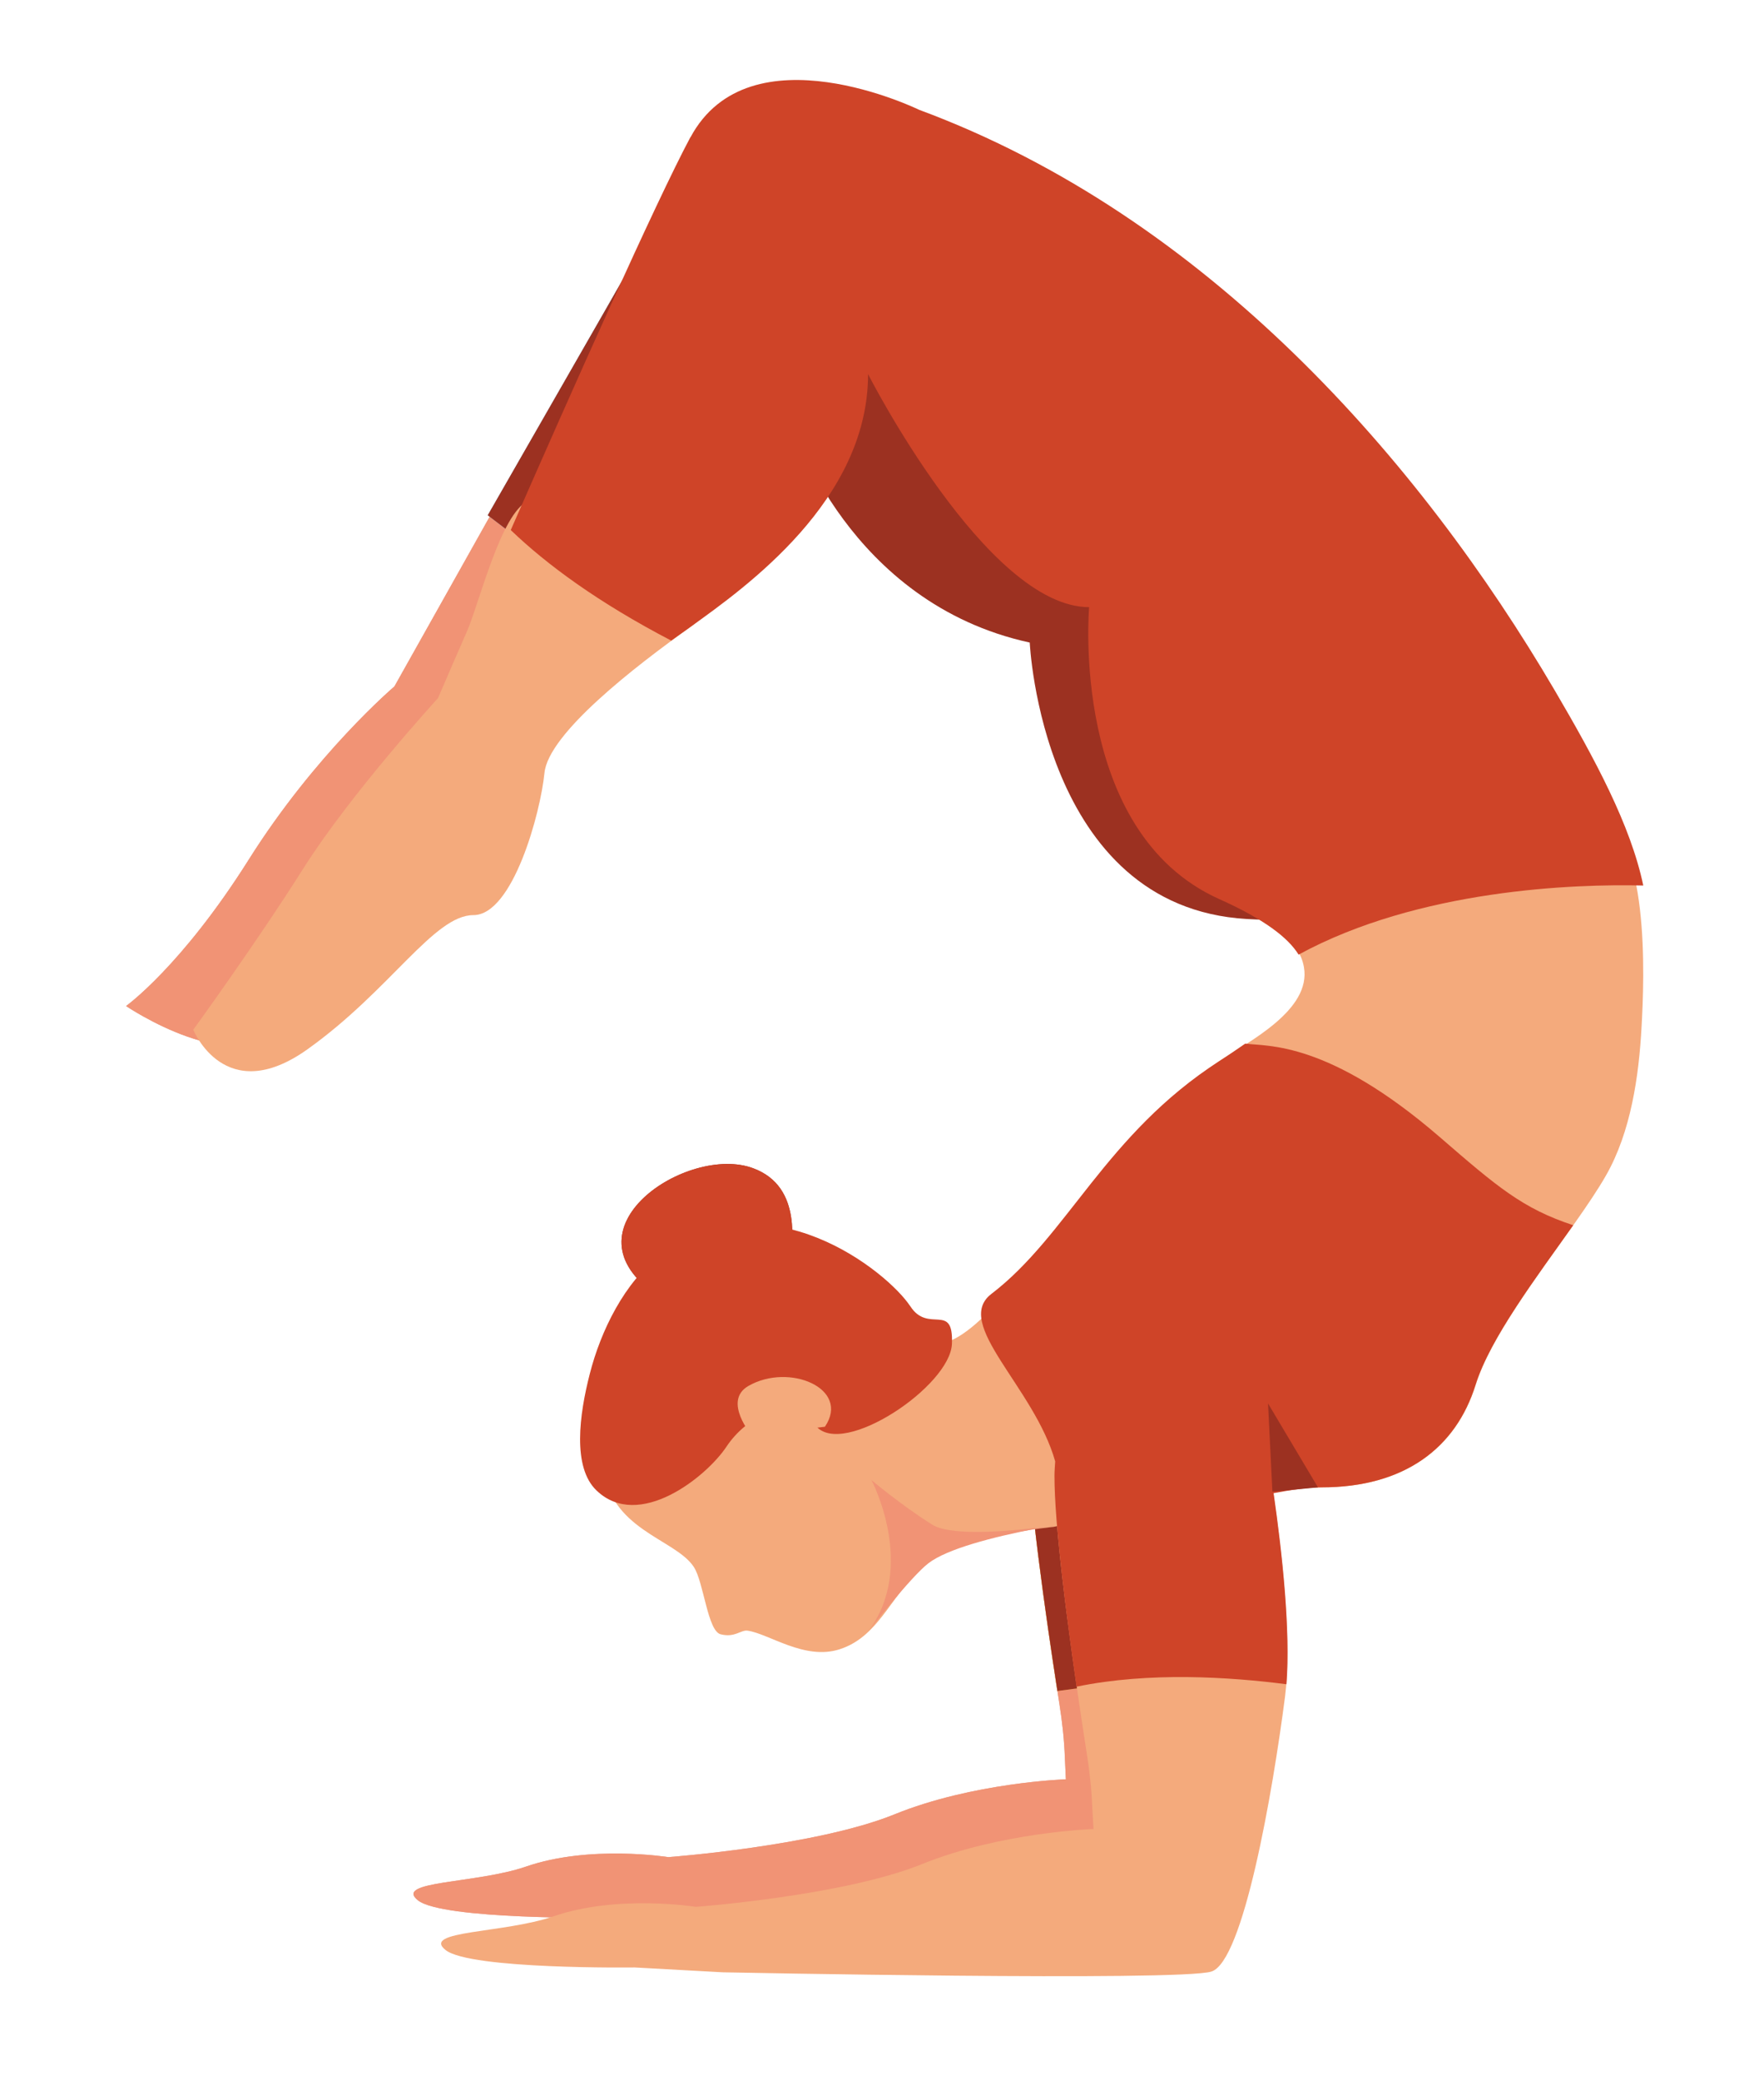 <?xml version="1.0" encoding="UTF-8"?>
<svg id="Layer_1" xmlns="http://www.w3.org/2000/svg" version="1.1" viewBox="0 0 72.77 85.79">
  <!-- Generator: Adobe Illustrator 29.2.1, SVG Export Plug-In . SVG Version: 2.1.0 Build 116)  -->
  <defs>
    <style>
      .st0 {
        fill: #fcd852;
      }

      .st1 {
        fill: #9c3121;
      }

      .st2 {
        fill: #e1a190;
      }

      .st3 {
        fill: #cf4428;
      }

      .st4 {
        fill: #f4aa7c;
      }

      .st5 {
        fill: #a33323;
      }

      .st6 {
        fill: #f19375;
      }

      .st7 {
        fill: #7cc6ea;
      }
    </style>
  </defs>
  <path class="st5" d="M32.65,51.97c-.05-.51.53-3.01-1.58-3.79-2.7-1.01-8.05,2.52-3.92,5.27,4.13,2.75,5.35-.97,5.35-.97"/>
  <path class="st3" d="M32.65,51.97c-.05-.51.53-3.01-1.58-3.79-2.7-1.01-8.05,2.52-3.92,5.27,4.13,2.75,5.35-.97,5.35-.97"/>
  <path class="st2" d="M43.79,54.47s-1.42.91-1.42,4.35c0,2.71.94,8.92,1.33,11.43.12.74.2,1.49.23,2.25l.04.88s-3.84.13-7.08,1.45c-3.24,1.31-9.32,1.76-9.32,1.76,0,0-3.24-.52-5.87.39-2.06.71-5.47.58-4.46,1.39,1.01.81,7.8.72,7.8.72l3.64.2s18.83.38,20.15-.03c1.32-.4,2.53-7.38,3.04-11.33.51-3.95-1.12-12.25-1.12-12.25,0,0-3.75-4.96-6.99-1.22"/>
  <path class="st6" d="M43.79,54.47s-1.42.91-1.42,4.35c0,2.71.94,8.92,1.33,11.43.12.74.2,1.49.23,2.25l.04.88s-3.84.13-7.08,1.45c-3.24,1.31-9.32,1.76-9.32,1.76,0,0-3.24-.52-5.87.39-2.06.71-5.47.58-4.46,1.39,1.01.81,7.8.72,7.8.72l3.64.2s18.83.38,20.15-.03c1.32-.4,2.53-7.38,3.04-11.33.51-3.95-1.12-12.25-1.12-12.25,0,0-3.75-4.96-6.99-1.22"/>
  <path class="st0" d="M51.68,69.48c-1.88-.21-4.52-.24-8.06.26-.43-2.76-1.25-8.38-1.25-10.92,0-3.44,1.42-4.35,1.42-4.35,3.24-3.75,6.99,1.21,6.99,1.21,0,0,1.62,8.3,1.11,12.25-.06.48-.13,1-.21,1.54"/>
  <path class="st1" d="M51.68,69.48c-1.88-.21-4.52-.24-8.06.26-.43-2.76-1.25-8.38-1.25-10.92,0-3.44,1.42-4.35,1.42-4.35,3.24-3.75,6.99,1.21,6.99,1.21,0,0,1.62,8.3,1.11,12.25-.06.48-.13,1-.21,1.54"/>
  <path class="st2" d="M27.34,15.28l-.65-5.53-10.42,18.56s-3.26,2.77-6.02,7.16c-2.77,4.39-5.05,6.02-5.05,6.02,0,0,4.56,3.09,6.51.81,1.95-2.28,5.54-6.83,5.54-6.83l2.11-3.91,7.98-16.28Z"/>
  <path class="st6" d="M27.34,15.28l-.65-5.53-10.42,18.56s-3.26,2.77-6.02,7.16c-2.77,4.39-5.05,6.02-5.05,6.02,0,0,4.56,3.09,6.51.81,1.95-2.28,5.54-6.83,5.54-6.83l2.11-3.91,7.98-16.28Z"/>
  <polygon class="st7" points="22.75 23.25 20.12 21.25 25.99 11.01 22.75 23.25"/>
  <polygon class="st1" points="22.75 23.25 20.12 21.25 25.99 11.01 22.75 23.25"/>
  <path class="st1" d="M32.71,17.55s2.28,7.32,9.77,8.95c0,0,.49,10.91,8.95,11.4,8.46.49,6.02-3.42,6.02-3.42l-5.86-14.81-10.91-6.18-5.21-.98-2.77,5.05Z"/>
  <path class="st4" d="M7.97,42.46s1.3,3.25,4.72.81c3.42-2.44,5.21-5.53,6.84-5.53s2.77-4.23,2.93-5.86c.16-1.63,3.74-4.4,6.02-6.02,1.13-.81,1.02-1.62-.02-2.61-.5-.47-1.1-.8-1.69-1.14-1.27-.7-2.58-1.42-4.03-1.56-.33-.03-.67-.03-.96.11-1.11.51-2,4.17-2.5,5.34-.41.93-.81,1.86-1.21,2.79,0,0-3.58,3.91-5.54,7-1.95,3.09-4.56,6.68-4.56,6.68"/>
  <path class="st4" d="M47.05,58.85l-3.59,4.12s-3.6.34-5.12,1.45c-1.52,1.11-1.97,3.05-3.71,3.6-1.44.46-2.9-.64-3.79-.77-.28-.04-.52.3-1.11.15-.54-.13-.7-2.16-1.11-2.78-.78-1.18-3.54-1.52-3.75-4.26-.2-2.73.51-7.49,3.65-8.6,3.14-1.12,8.1.1,9.42,2.73,0,0,.17.84.4.91,1.49.43,3.92-3.09,3.92-3.09l4.79,6.53Z"/>
  <path class="st6" d="M35.94,61.02s1.92,3.6-.15,6.3c0,0,1.79-2.3,2.51-2.85,1.56-1.2,7.59-1.93,7.59-1.93,0,0-6.1,1.17-7.43.34-1.32-.83-2.52-1.85-2.52-1.85"/>
  <path class="st4" d="M54.13,35.92c.28-.25.59-.46.88-.64,1.15-.69,2.49-.97,3.82-1.2,1.78-.3,3.57-.51,5.37-.62.52-.03,1.05-.06,1.54.11,2.35.76,2.09,6.8,1.98,8.77-.11,2.04-.44,4.34-1.47,6.14-1.3,2.28-4.56,6.02-5.37,8.63-.81,2.6-2.93,4.23-6.35,4.23s-11.07,1.63-11.07,1.63l-1.46-10.26s5.37-7,8.3-8.95c1.19-.79,3.81-2.1,3.49-3.88-.21-1.15-1.14-1.06-.78-2.34.17-.61.62-1.17,1.13-1.62"/>
  <path class="st3" d="M28.48,5.67c2.44-4.56,9.44-1.14,9.44-1.14,11.88,4.4,20.67,14.49,26.21,23.93,1.66,2.83,3.14,5.57,3.66,8.06-2.81-.07-9.26.15-14.22,2.85-.43-.7-1.42-1.46-3.27-2.29-6.19-2.77-5.37-12.04-5.37-12.04-4.23,0-9.12-9.61-9.12-9.61,0,5.21-5.05,8.79-7.32,10.42-.25.18-.52.37-.8.57-3.01-1.57-5.13-3.13-6.62-4.56,2.53-5.77,5.96-13.48,7.41-16.2"/>
  <path class="st4" d="M44.92,56.52s-1.42.91-1.42,4.35c0,2.71.94,8.92,1.33,11.43.12.74.2,1.49.23,2.25l.05.88s-3.83.13-7.08,1.45c-3.24,1.31-9.32,1.76-9.32,1.76,0,0-3.24-.52-5.87.39-2.06.71-5.47.58-4.46,1.39,1.01.81,7.8.72,7.8.72l3.64.2s18.83.38,20.15-.03c1.32-.4,2.53-7.38,3.04-11.33.51-3.95-1.12-12.25-1.12-12.25,0,0-3.75-4.96-6.99-1.22"/>
  <path class="st3" d="M59.39,46.89c-4.6-3.97-7.09-3.73-8.02-3.85-.35.24-.71.49-1.07.72-4.69,3.02-6.26,7.2-9.4,9.6-1.61,1.23,1.77,3.85,2.63,6.91-.01.2-.03.38-.03.6,0,1.97.49,5.78.91,8.69,3.01-.62,6.33-.4,8.66-.1.17-2.2-.17-5.38-.53-7.88.74-.14,1.42-.24,1.98-.24,3.42,0,5.54-1.63,6.35-4.23.6-1.92,2.53-4.46,4.03-6.58-2.09-.69-3.13-1.58-5.51-3.64"/>
  <path class="st3" d="M27.24,51.77c-1.47,1.09-2.46,3.12-2.91,4.89-.43,1.67-.73,3.85.28,4.81,1.74,1.67,4.53-.56,5.36-1.81.83-1.25,2.58-2.17,3.69-.85,1.11,1.32,5.54-1.64,5.61-3.39.07-1.74-.97-.4-1.72-1.55-.93-1.42-5.86-5.4-10.32-2.12"/>
  <path class="st4" d="M31.02,59.21s-1.22-1.43-.15-2.05c1.68-.97,4.23.1,3.16,1.68"/>
  <polygon class="st1" points="52.49 61.52 52.31 57.88 54.37 61.34 52.49 61.52"/>
</svg>